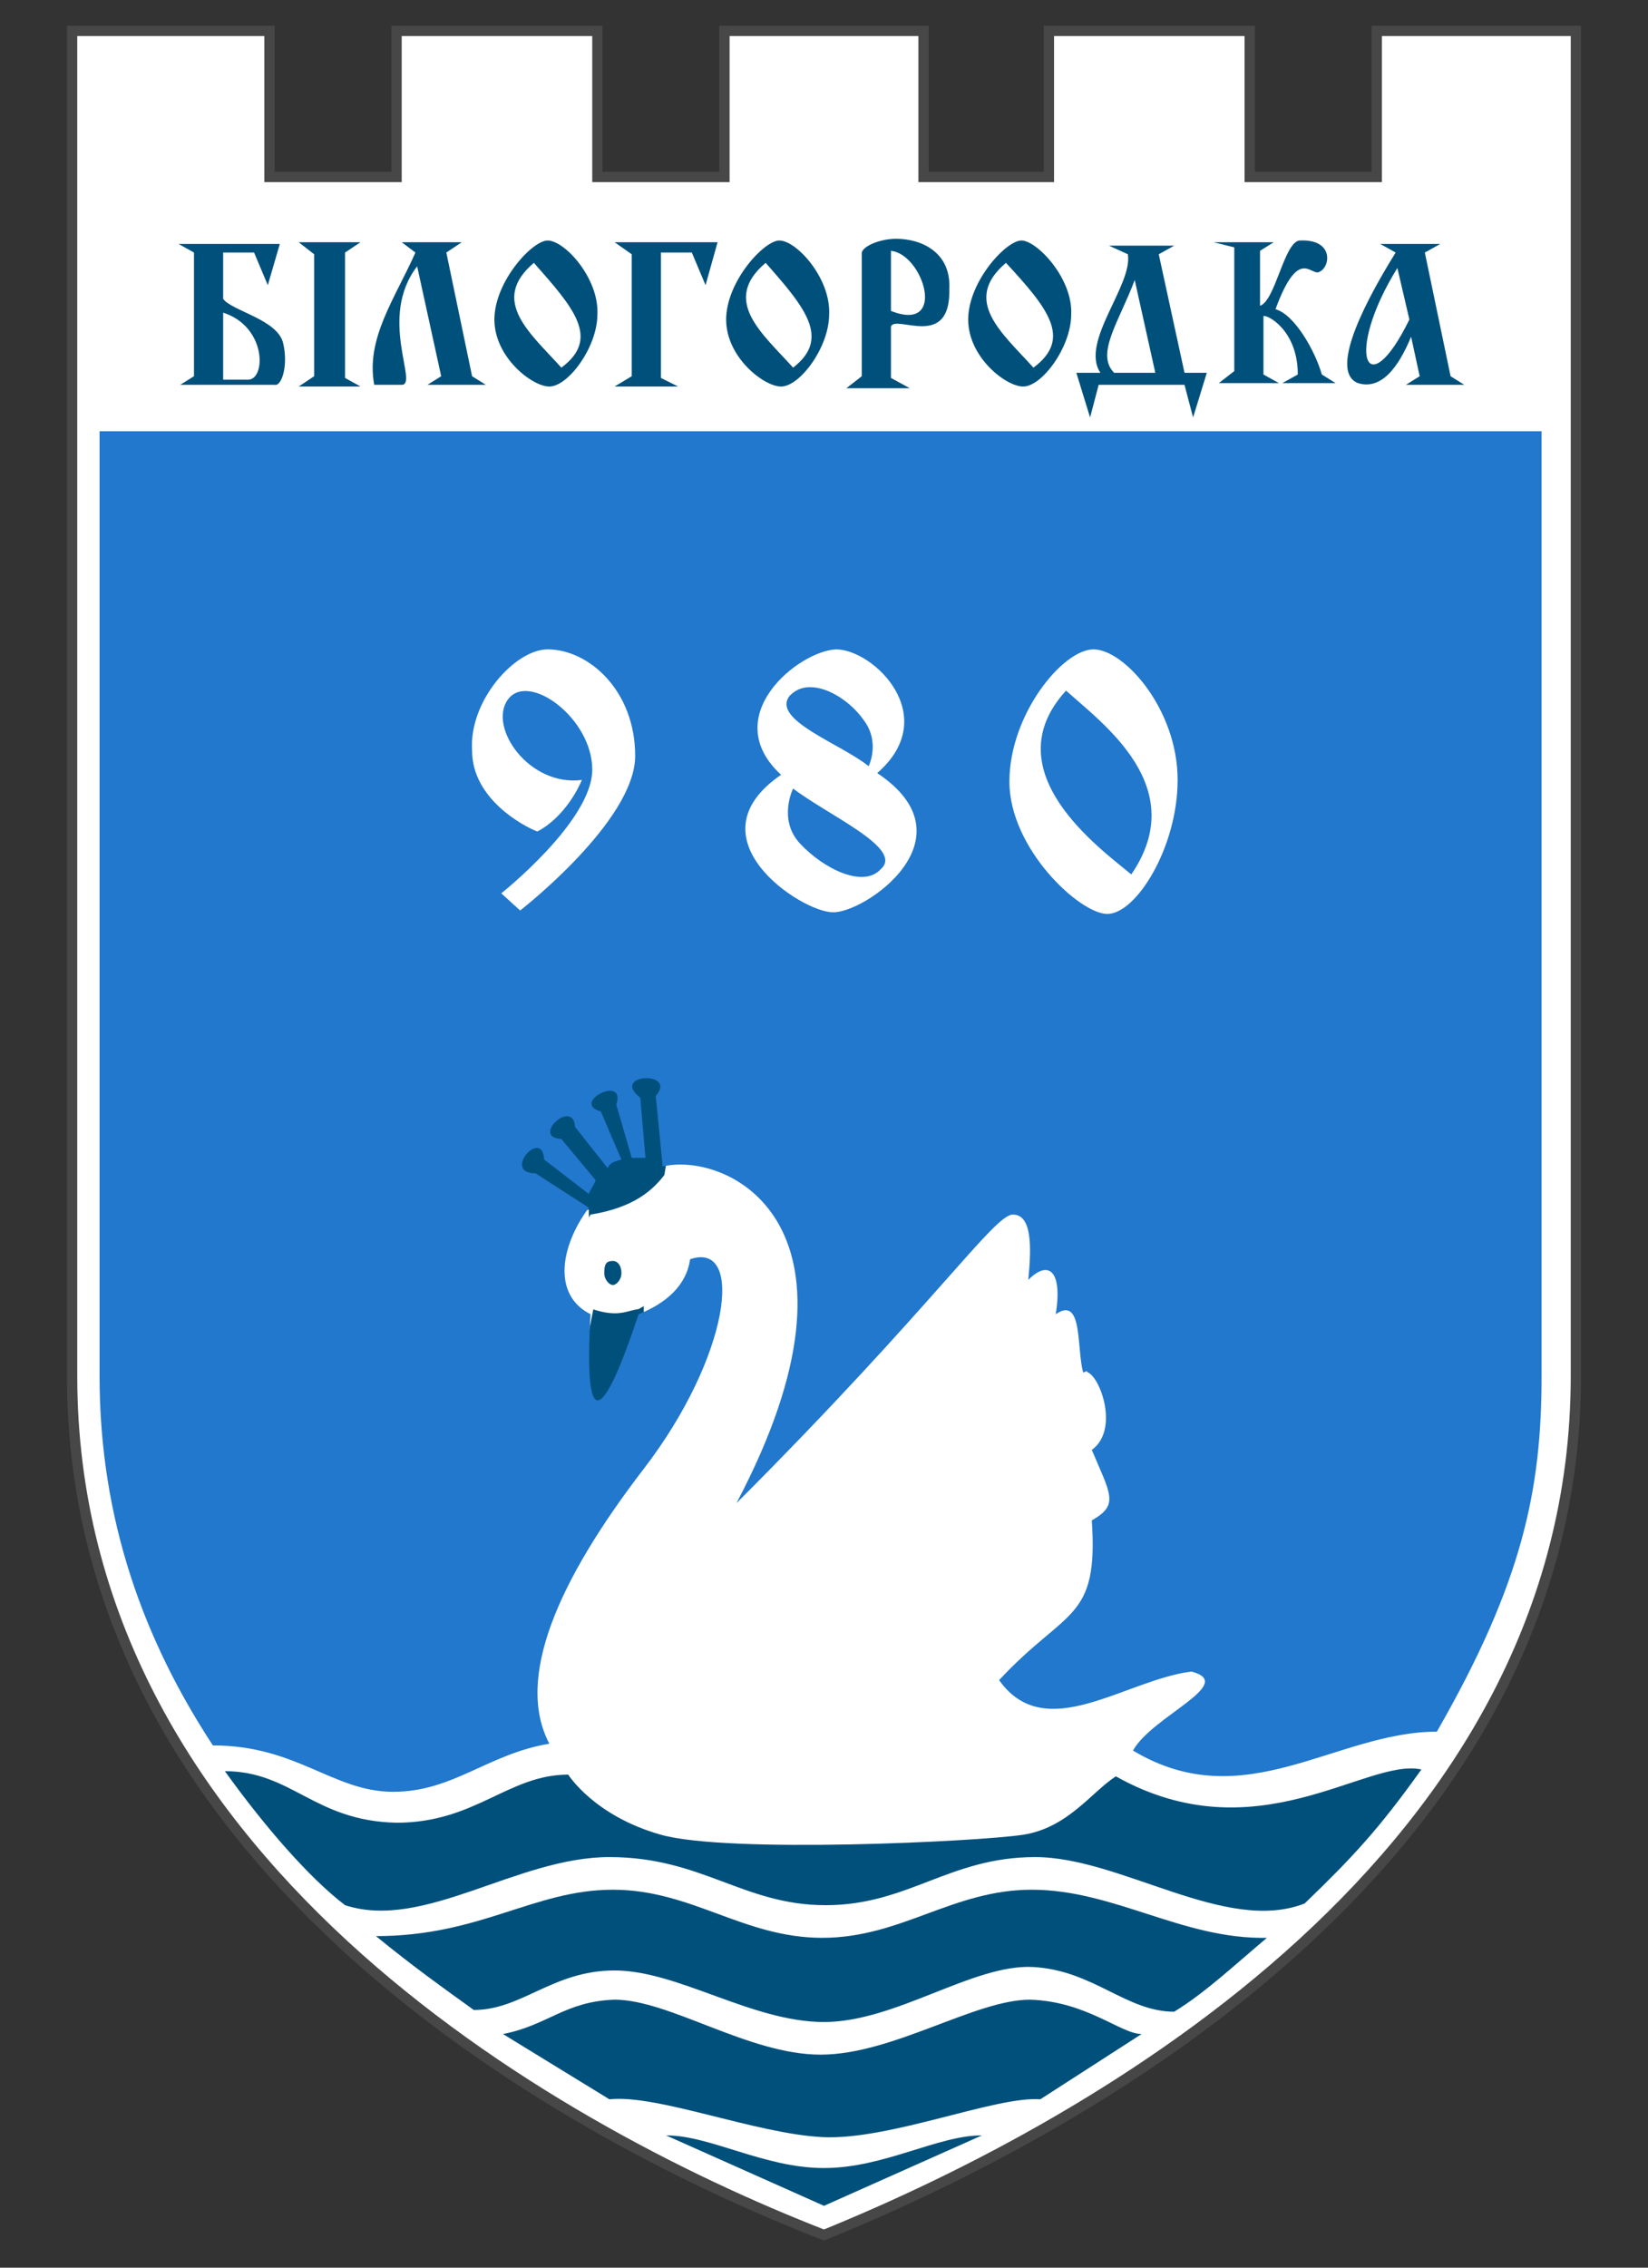 <?xml version="1.0" encoding="utf-8"?>
<!-- Generator: Adobe Illustrator 27.8.1, SVG Export Plug-In . SVG Version: 6.00 Build 0)  -->
<svg version="1.1" id="Layer_1" xmlns="http://www.w3.org/2000/svg" xmlns:xlink="http://www.w3.org/1999/xlink" x="0px" y="0px"
	 width="96px" height="132px" viewBox="0 0 96 132" style="enable-background:new 0 0 96 132;" xml:space="preserve">
<rect x="0" y="0" width="96" height="132" fill="#333333" stroke="none"/>
<style type="text/css">
	.st0{fill:none;}
	.st1{fill:#2178CD;stroke:#474747;stroke-width:0.5;stroke-miterlimit:10;}
	.st2{fill:#22B0FF;stroke:#474747;stroke-width:0.4;}
	.st3{fill:#FFFFFF;stroke:#474747;stroke-width:0.4;stroke-miterlimit:10;}
	.st4{fill:#FFFFFF;stroke:#474747;stroke-width:0.4;}
	.st5{fill:#004D77;}
	.st6{fill:#FFFFFF;stroke:#474747;stroke-width:0.4;stroke-linejoin:round;}
	.st7{fill:#D3D3D3;stroke:#474747;stroke-width:0.4;stroke-miterlimit:10;}
	.st8{fill:#22B0FF;stroke:#474747;stroke-width:0.4;stroke-miterlimit:10;}
	.st9{fill:#FFFFFF;stroke:#474747;stroke-width:0.4;stroke-miterlimit:2.613;}
	.st10{fill:#005787;stroke:#005787;stroke-width:2;stroke-linejoin:round;}
	.st11{fill:#FFFFFF;stroke:#005787;stroke-linejoin:round;}
	.st12{fill:#FFFFFF;}
	.st13{fill:none;stroke:#FFFFFF;}
	.st14{fill:#005986;}
	.st15{fill-rule:evenodd;clip-rule:evenodd;fill:#C6C4C9;}
	.st16{fill:#00507C;}
	.st17{fill-rule:evenodd;clip-rule:evenodd;fill:#00507C;}
	.st18{fill-rule:evenodd;clip-rule:evenodd;fill:#EAEAEA;}
	.st19{fill-rule:evenodd;clip-rule:evenodd;fill:#0095E8;}
	.st20{fill-rule:evenodd;clip-rule:evenodd;fill:#FFFFFF;}
	.st21{fill-rule:evenodd;clip-rule:evenodd;fill:#B8C0C2;}
	.st22{fill-rule:evenodd;clip-rule:evenodd;fill:#B8C0C2;stroke:#00507C;stroke-width:0.25;stroke-miterlimit:22.926;}
	.st23{fill-rule:evenodd;clip-rule:evenodd;fill:#D6D6D6;}
	.st24{fill:#BBBFC2;}
	.st25{fill-rule:evenodd;clip-rule:evenodd;fill:#BBBFC2;}
	.st26{fill-rule:evenodd;clip-rule:evenodd;fill:#BBBFC2;stroke:#00507C;stroke-width:0.25;stroke-miterlimit:22.926;}
	.st27{fill-rule:evenodd;clip-rule:evenodd;fill:#CAB08F;}
	.st28{fill:#CAB08F;}
	.st29{fill-rule:evenodd;clip-rule:evenodd;fill:#003A8E;}
	.st30{fill:#003A8E;}
	.st31{fill-rule:evenodd;clip-rule:evenodd;fill:#CAB296;}
	.st32{fill:#CCCCCC;stroke:#003B99;stroke-width:0.5;}
	.st33{fill:#003F98;}
	.st34{fill:#D8D8D8;}
	.st35{fill:#0041A0;}
	.st36{fill:#0074C5;}
	.st37{fill:#003D87;}
	.st38{fill:#003B7C;stroke:#FFFFFF;stroke-width:0.5;}
	.st39{fill:#003B7C;}
	.st40{fill:none;stroke:#FFFFFF;stroke-width:0.5;}
	.st41{fill:#003B7C;stroke:#FFFFFF;stroke-width:0.5;stroke-linecap:round;}
	.st42{fill:none;stroke:#FFFFFF;stroke-width:0.5;stroke-linecap:round;}
	.st43{fill:#D3D3D3;stroke:#FFFFFF;stroke-width:0.25;}
	.st44{fill:#2178CD;stroke:#474747;stroke-width:0.5;}
	.st45{fill:#CAD7DB;stroke:#006BBA;}
	.st46{fill:#CAD7DB;stroke:#006BBA;stroke-width:0.5;}
	.st47{fill:#CAD7DB;stroke:#006BBA;stroke-width:0.5;stroke-miterlimit:10;}
	.st48{fill:#1D68BB;stroke:#FFFFFF;stroke-width:0.5;}
	.st49{fill:#CAD7DB;}
	.st50{fill:#5899D7;stroke:#1D68BB;stroke-width:0.5;stroke-miterlimit:10;}
	.st51{fill:#FFFFFF;stroke:#00418E;stroke-width:0.5;stroke-linecap:round;}
	.st52{fill:none;stroke:#00418E;stroke-width:0.5;stroke-linecap:round;}
	.st53{fill:none;stroke:#00448D;stroke-width:0.5;stroke-linecap:round;}
	.st54{stroke:#00448D;stroke-miterlimit:10;}
	.st55{fill:#DFE4DA;}
	.st56{fill:#ADADAD;}
	.st57{fill:#E5F5FF;}
	.st58{fill:#909090;}
	.st59{fill:#8F8F8F;}
	.st60{fill:#919191;}
	.st61{fill:#AFAFAF;}
	.st62{fill:#E6F5FF;}
	.st63{fill:#A5A5A5;}
	.st64{fill:#A7A7A7;}
	.st65{fill:#E8F6FF;}
	.st66{fill:#898989;}
	.st67{fill:#959595;}
	.st68{fill:#E7F6FF;}
	.st69{fill:#979797;}
	.st70{fill:#E3F4FF;}
	.st71{fill:#949494;}
	.st72{fill:#E4F4FF;}
	.st73{fill:#FFFFFF;stroke:#004591;stroke-width:0.5;stroke-miterlimit:10;}
	.st74{fill:#FFFFFD;}
	.st75{fill:#FFFFFF;stroke:#005087;stroke-width:0.5;}
	.st76{fill-rule:evenodd;clip-rule:evenodd;fill:#DEDDDD;}
	.st77{fill-rule:evenodd;clip-rule:evenodd;fill:#CCCCCC;}
	.st78{fill-rule:evenodd;clip-rule:evenodd;fill:#FFE4CA;}
	.st79{fill-rule:evenodd;clip-rule:evenodd;}
	.st80{fill-rule:evenodd;clip-rule:evenodd;fill:#FFAF60;}
	.st81{fill-rule:evenodd;clip-rule:evenodd;fill:#5296BC;}
	.st82{fill-rule:evenodd;clip-rule:evenodd;fill:#116EA0;}
	.st83{fill-rule:evenodd;clip-rule:evenodd;fill:#003B7C;}
	.st84{fill-rule:evenodd;clip-rule:evenodd;fill:#999999;}
	.st85{fill:none;stroke:#000000;stroke-width:0.2;stroke-linecap:square;stroke-miterlimit:10;}
	.st86{fill:none;stroke:#116EA0;stroke-width:0.2;stroke-linecap:square;stroke-miterlimit:10;}
	.st87{fill:#5296BC;}
	.st88{clip-path:url(#SVGID_00000175306588438619611330000003051594354337504658_);}
	.st89{fill:#005087;}
	.st90{fill:#3C3C3C;}
	.st91{fill:#5B5B5B;}
	.st92{fill:#2178CD;}
	.st93{fill:#787878;}
	.st94{fill:#3D3D3D;}
	.st95{fill:#028BC3;}
	.st96{fill:#737373;}
	.st97{fill:#FCFCFC;}
	.st98{fill:#414831;}
	.st99{fill:#3F4742;}
	.st100{fill:#524230;}
	
		.st101{clip-path:url(#SVGID_00000168810290352729266110000008614979531704138930_);fill:none;stroke:#474747;stroke-width:0.5;stroke-miterlimit:10;}
	.st102{fill:#FFFFFF;stroke:#474747;stroke-width:0.601;stroke-miterlimit:10;}
	.st103{fill:#FFFFFF;stroke:#474747;stroke-width:0.401;stroke-miterlimit:10;}
	.st104{fill:#FFD500;}
	.st105{fill:#005BB2;}
	.st106{fill:#F2016C;}
	.st107{fill:#474747;}
	.st108{fill:#2178CD;stroke:#474747;}
	.st109{fill:#2178CD;stroke:#474747;stroke-width:1;stroke-miterlimit:4;}
	.st110{fill:#2178CD;stroke:#474747;stroke-width:1;stroke-miterlimit:4;}
	.st111{fill:#2178CD;stroke:#474747;stroke-width:1;stroke-miterlimit:4.001;}
	.st112{fill:#2178CD;stroke:#474747;stroke-width:1;stroke-miterlimit:4;}
	.st113{fill:#2178CD;stroke:#474747;stroke-width:1;stroke-miterlimit:3.999;}
	.st114{fill:#EAEAEA;}
	.st115{fill:#EAEAEA;stroke:#474747;stroke-width:0.209;stroke-miterlimit:10.016;}
	.st116{fill:#EAEAEA;stroke:#474747;stroke-width:0.1;stroke-miterlimit:4.808;}
	.st117{fill:#EAEAEA;stroke:#474747;stroke-width:0.21;stroke-miterlimit:10.04;}
	.st118{fill:#C6C4C9;stroke:#474747;stroke-width:0.1;stroke-miterlimit:4.808;}
	.st119{fill:#FFFFFF;stroke:#474747;stroke-width:0.1;stroke-miterlimit:4.808;}
	.st120{fill:#FFFFFF;stroke:#474747;stroke-width:0.162;stroke-miterlimit:4.808;}
	.st121{fill:#EAEAEA;stroke:#474747;stroke-width:0.338;stroke-miterlimit:10.016;}
	.st122{fill:#EAEAEA;stroke:#474747;stroke-width:0.162;stroke-miterlimit:4.808;}
	.st123{fill:#EAEAEA;stroke:#474747;stroke-width:0.339;stroke-miterlimit:10.04;}
	.st124{fill:#FFD500;stroke:#000000;stroke-width:0.201;}
	.st125{fill:#FFD500;stroke:#000000;stroke-width:0.201;stroke-miterlimit:4;}
	.st126{fill:#FFD500;stroke:#000000;stroke-width:0.201;stroke-miterlimit:4;}
	.st127{fill:#FFD500;stroke:#000000;stroke-width:0.201;stroke-miterlimit:4.001;}
	.st128{fill:#FFD500;stroke:#000000;stroke-width:0.201;stroke-miterlimit:4;}
	.st129{fill:#FFD500;stroke:#000000;stroke-width:0.201;stroke-miterlimit:3.999;}
	.st130{fill:#FFD500;stroke:#000000;stroke-width:0.201;}
	.st131{fill:#005BB2;stroke:#000000;stroke-width:0.209;stroke-miterlimit:8.332;}
	.st132{fill:#00AB39;stroke:#000000;stroke-width:0.209;stroke-miterlimit:10.01;}
	.st133{fill:#FFFFFF;stroke:#000000;stroke-width:0.209;stroke-miterlimit:10.01;}
	.st134{fill:#FFD500;stroke:#000000;stroke-width:0.121;}
	.st135{fill:#FFD500;stroke:#000000;stroke-width:0.21;stroke-miterlimit:10.04;}
	.st136{fill:#FFD500;stroke:#000000;stroke-width:0.101;}
	.st137{fill:#FFD500;stroke:#000000;stroke-width:0.101;stroke-linecap:round;stroke-linejoin:round;}
	.st138{fill:#FFD500;stroke:#000000;stroke-width:8.379190e-02;}
	.st139{fill:#FFD400;stroke:#000000;stroke-width:0.101;}
	.st140{fill:#FFD500;stroke:#000000;stroke-width:8.379191e-02;}
	.st141{fill:#FFD500;stroke:#000000;stroke-width:0.1;}
	.st142{fill:#C6C4C9;}
	.st143{fill:#C6C4C9;stroke:#474747;stroke-width:0.25;stroke-miterlimit:10;}
	.st144{fill:#FFFFFF;stroke:#000000;stroke-width:0.344;stroke-miterlimit:10;}
	.st145{fill:#FFFFFF;stroke:#000000;stroke-width:6.873704e-02;stroke-miterlimit:10;}
	.st146{fill:url(#);stroke:#000000;stroke-width:0.344;stroke-miterlimit:10;}
	.st147{fill:#EAEAEA;stroke:#474747;stroke-width:0.241;stroke-miterlimit:10;}
	.st148{fill:#FFFFFF;stroke:#474747;stroke-width:4.820715e-02;stroke-miterlimit:10;}
	.st149{fill:url(#);stroke:#474747;stroke-width:0.241;stroke-miterlimit:10;}
	.st150{fill:#00507C;stroke:#474747;stroke-width:0.16;stroke-miterlimit:10;}
	.st151{fill:#3F5E79;}
	.st152{fill:#858585;}
	.st153{fill:#364E60;}
	.st154{fill:#2178CD;stroke:#EAEAEA;stroke-miterlimit:10;}
	.st155{fill:#474747;stroke:#EAEAEA;stroke-miterlimit:10;}
	.st156{fill:#209740;stroke:#474747;stroke-width:1.345;stroke-miterlimit:10;}
	.st157{fill:#FFFFFF;stroke:#EAEAEA;stroke-miterlimit:10;}
	.st158{fill:#203B50;}
	.st159{fill:#FEFEFD;stroke:#00507C;stroke-width:7.393260e-02;stroke-miterlimit:10;}
	.st160{fill:#2178CD;stroke:#00507C;stroke-width:6.778079e-02;stroke-miterlimit:10;}
	.st161{fill:#2178CD;stroke:#EAEAEA;stroke-width:1.9;stroke-miterlimit:10;}
	.st162{fill:#474747;stroke:#EAEAEA;stroke-width:1.9;stroke-miterlimit:10;}
	.st163{fill:#209740;stroke:#474747;stroke-width:2.555;stroke-miterlimit:10;}
	.st164{fill:#FFFFFF;stroke:#EAEAEA;stroke-width:1.9;stroke-miterlimit:10;}
	.st165{fill:#FEFEFD;stroke:#00507C;stroke-width:0.141;stroke-miterlimit:10;}
	.st166{fill:#2178CD;stroke:#00507C;stroke-width:0.129;stroke-miterlimit:10;}
	.st167{fill:#2178CD;stroke:#474747;stroke-width:0.743;stroke-miterlimit:10;}
	.st168{fill:#C6C4C9;stroke:#474747;stroke-width:0.371;stroke-miterlimit:10;}
	.st169{fill:#2178CD;stroke:#474747;stroke-width:0.742;stroke-miterlimit:10;}
	.st170{fill:#EAEAEA;stroke:#474747;stroke-width:0.357;stroke-miterlimit:10;}
	.st171{fill:#FFFFFF;stroke:#474747;stroke-width:7.150239e-02;stroke-miterlimit:10;}
	.st172{fill:url(#);stroke:#474747;stroke-width:0.357;stroke-miterlimit:10;}
	.st173{fill:#00507C;stroke:#474747;stroke-width:0.237;stroke-miterlimit:10;}
</style>
<g>
	<path class="st102" d="M4.2,1.8v78.3c0,27.9,27.6,43.7,43.8,50c16-6.5,43.8-22.2,43.8-50V1.8H80.2v8.5h-7.4V1.8H61.1v8.5h-7.3V1.8
		H42.2v8.5h-7.4V1.8H23.1v8.5h-7.4V1.8H4.2z"/>
	<g>
		<polygon class="st16" points="17.4,14.1 21,14.1 20.1,14.7 20.1,22 21,22.5 17.4,22.5 18.3,21.9 18.3,14.8 		"/>
		<path class="st16" d="M23.4,14.1h3.5L26,14.7l1.5,7.2l0.8,0.5h-3.4l0.8-0.5l-1.4-6.4c-2.3,3,0.1,6.9-0.9,6.9h-1.6
			c-0.5-2.7,1.2-5,2.4-7.7L23.4,14.1z"/>
		<polygon class="st16" points="35.8,14.1 41.8,14.1 41.1,16.6 40.3,14.7 38.5,14.7 38.5,22 39.5,22.5 35.8,22.5 36.8,21.9 
			36.8,14.8 		"/>
		<path class="st16" d="M70.7,14.1h3.5l-0.8,0.5v3.2c0.9-0.3,1.4-3.7,2.3-3.8c2-0.1,1.8,1.5,1.2,1.8c-0.5,0.4-1.2-1.6-2.6,2.2
			c1.1,0.3,2.3,2.4,2.7,3.8l0.8,0.5h-3.1l0.9-0.5c0-2.6-1.8-3.5-2-3.4v3.4l0.9,0.5H71l0.9-0.7v-7.2L70.7,14.1L70.7,14.1z"/>
		<path class="st16" d="M52.2,13.9c-0.9,0-1.9,0.4-2,0.8v7.2l-0.9,0.7h3.7L51.9,22v-3c0.3-0.7,3.5,1.4,3.4-2.2
			C55.4,14.7,53.7,13.9,52.2,13.9z M51.9,18.1v-3.5C53.8,14.8,55.2,19.4,51.9,18.1z"/>
		<path class="st16" d="M31.9,14c-0.9,0-3.1,2.4-3.1,4.6s2.2,3.9,3.2,3.9c1.1,0,2.8-2.3,2.8-4.2C34.9,16.2,32.9,14,31.9,14z
			 M32.7,21.4c-1.8-2-4.2-3.9-1.6-6.1C33.4,17.9,35,19.7,32.7,21.4z"/>
		<path class="st16" d="M45.4,14c-0.9,0-3.1,2.4-3.1,4.6s2.2,3.9,3.2,3.9c1.1,0,2.8-2.3,2.8-4.2C48.4,16.2,46.4,14,45.4,14z
			 M46.2,21.4c-1.8-2-4.2-3.9-1.6-6.1C46.9,17.9,48.4,19.7,46.2,21.4z"/>
		<path class="st16" d="M59.5,14c-0.9,0-3.1,2.4-3.1,4.6s2.2,3.9,3.2,3.9c1.1,0,2.8-2.3,2.8-4.2C62.5,16.2,60.4,14,59.5,14z
			 M60.2,21.4c-1.8-2-4.2-3.9-1.6-6.1C61,17.9,62.5,19.7,60.2,21.4z"/>
		<path class="st16" d="M85.3,22.4l-0.8-0.5L83,14.7l0.9-0.5h-3.5l0.9,0.5c-2.3,3.7-3.7,7-2.2,7.6c1.6,0.5,2.6-1.5,3.1-2.7l0.5,2.3
			l-0.8,0.5L85.3,22.4z M81.4,15.6l0.7,3C79.6,23.7,78.3,20.6,81.4,15.6z"/>
		<path class="st16" d="M69,21.7l-1.5-6.9l0.9-0.5h-3.8l1.1,0.5c0.3,1.8-2.8,5.1-1.6,6.9h-1.4l0.8,2.6l0.5-1.9H69l0.5,1.9l0.8-2.6
			H69z M64.9,21.7c-1.1-1.1,0.3-3,1.2-5.4l1.2,5.4H64.9z"/>
		<path class="st16" d="M16.5,20c-0.3-1.4-3-1.9-3.5-2.6v-2.7h1.8l0.8,1.9l0.7-2.4h-5.9l0.9,0.5v7.2l-0.8,0.5H16
			C16.4,22.5,16.8,21.3,16.5,20z M14.5,22.1H13v-3.9C15.5,19,15.5,22,14.5,22.1z"/>
	</g>
	<polygon class="st16" points="37.5,75.8 37.5,81.8 33.4,82.2 34.7,75.5 34.3,70.7 34.3,70.4 30.7,71.6 26.2,60.8 44.3,60.8 
		38.8,67.8 38.7,68.4 	"/>
	<g id="g3014_00000145031935004800413890000009523946195148862386_">
		<path id="path3043_00000011009882448357274980000016428203495382012809_" class="st16" d="M13.1,103.1c2.3,3.2,4.9,6.2,7,7.8
			c4.6,1.5,10-2.8,15.4-2.8s7.8,2.8,12.6,2.8s7.2-2.8,12.2-2.8s11.1,4.5,15.7,2.7c2.8-2.7,4.3-4.3,6.8-7.8c-3.2-0.7-9.6,5-17.8,0.4
			c-1.4,0.9-2.8,3-5.4,3.4c-2.6,0.4-17.2,1.1-21.1,0c-3.9-1.1-5.4-3.5-5.4-3.5c-3.5,0-5.4,2.8-10,2.8C18.3,106,17,103.1,13.1,103.1z
			"/>
		<path id="path2985_00000007404673060806606830000016770424543483990707_" class="st16" d="M21.9,112.7c2.2,1.8,3.9,3,5.7,4.3
			c2.8,0,4.6-2.3,8.2-2.3c3.7,0,8,3,12.2,3s8.7-3.4,12.2-3.2s5.4,2.6,8.2,2.6c1.8-1.1,3.5-2.7,5.4-4.3c-4.9,0.1-8.9-2.8-13.7-2.8
			c-4.6,0-7.6,2.8-12.2,2.8s-7.6-2.8-12.2-2.8S28,112.7,21.9,112.7z"/>
		<path id="path2987_00000082358815024541961630000001675432565086181265_" class="st16" d="M29.3,118.4l6.2,3.8
			c2.8-0.3,8.5,2,12.4,2.2s10.1-2.4,12.7-2.2l5.9-3.8c-1.2,0-3.2-1.9-6.5-2c-3.2,0-8,3.2-12.2,3.2s-8.8-3.2-12-3.2
			C32.9,116.5,31.9,117.9,29.3,118.4z"/>
		<path id="path2989_00000173122065780362927140000017921677134430241679_" class="st16" d="M38.8,124.3l9.2,4.1l9.2-4.1
			c-2.6,0-5.7,1.9-9.2,1.9C44.5,126.2,41.4,124.3,38.8,124.3L38.8,124.3z"/>
		<path id="path3002_00000151503488252625754940000004596807510578793606_" class="st92" d="M5.8,25.2v54.9c0,8.4,2.6,15.4,6.6,21.5
			c4.9,0,7,2.7,10.5,2.7s5.5-2.2,9.1-2.8c-2-3.8,0.5-9.5,5.5-16c5-6.5,5.9-13.3,2.7-12.2c-0.1,0.7-0.5,2.2-3,3.2
			c-2.7,8.1-3.1,5.1-2.8,0c-2.2-1.1-1.8-3.9-0.1-6.2l-3.1-2c-2,0,0.4-2.7,0.5-0.8l2.6,2c0.1-0.3,0.3-0.5,0.4-0.8l-2-2.4
			c-1.8-0.1,0.7-2.4,0.8-0.7l1.9,2.4c0.1-0.3,0.4-0.4,0.8-0.5L35,64.7c-1.8-0.5,1.5-2.2,0.9-0.4l0.9,3.1c0.3,0,0.5,0,0.8,0l-0.3-3.5
			c-1.8-1.4,2.2-1.6,0.9-0.1l0.4,4.1c3.9-0.9,12.8,3.5,4.3,19.6c11.5-11.5,15-16.8,16.1-16.8c1.1,0,1.1,1.8,0.9,3.8
			c1.2-1.2,2-0.5,1.6,2c1.6-1.1,1.2,2,1.6,3.4c0.7-0.5,2.3,3.2,0.5,4.5c1.1,2.6,1.6,3.2,0,4.1c0.4,5.9-1.5,5.1-5.4,9.3
			c2.7,3.8,7.3,0,11.2-0.5c2.7,0.7-2.3,2.6-3.4,4.6c6.5,3.9,11.8-1.1,17.7-1.1c5-8.7,6.1-14.1,6.1-20.7V25.1H5.8L5.8,25.2L5.8,25.2z
			 M31.9,37.8c2.4,0,5.1,2.4,5.1,6.2S30.3,53,30.3,53L29.2,52c0,0,5.3-4.2,5.3-7.2c0-3-3.7-5.7-4.9-4.1c-1.2,1.6,1.2,5.1,4.3,4.7
			c-0.7,1.6-1.8,2.6-2.6,3c-0.8-0.3-3.8-1.9-3.8-4.7C27.3,40.8,30,37.8,31.9,37.8z M63.7,37.8c1.8,0,4.9,3.5,4.9,7.6
			c0,3.9-2.4,7.8-4.1,7.8c-1.6,0-5.7-3.8-5.7-7.7S61.9,37.8,63.7,37.8z M48.7,37.8c2.2,0,6.2,3.9,2.4,7.2c5.7,3.8-0.8,8.2-2.6,8.1
			c-1.8,0-8.4-4.3-3-8C41.8,41.7,46.5,37.9,48.7,37.8z M47.2,40c-0.4,0-0.8,0.1-1.2,0.5c-1.1,1.4,3,2.8,4.6,4.1c0,0,0.7-1.4-0.3-2.7
			C49.6,40.9,48.3,40,47.2,40z M62.1,40.2c-4.3,4.7,2,9.2,3.8,10.7C69.4,45.8,64.2,42.1,62.1,40.2z M46.2,45.9c0,0-0.9,1.8,0.4,3.2
			c1.4,1.5,3.7,2.6,4.7,1.5C52.7,49.4,48.3,47.5,46.2,45.9z"/>
		<path id="path2993_00000109744822172048118180000001007310010155215491_" class="st12" d="M39.2,68.4c-0.1,0-0.3,0-0.5,0
			c-0.7,0.9-1.8,1.9-4.3,2.3c-1.1,2-1.8,4.1,0.1,5.5c1.5,0.5,2,0.1,2.7,0c1.5-0.8,2.4-1.9,2.7-3.2c4.5-1.6,2.7,6.5-0.9,11.5
			s-12.3,14.9-2.7,21c3.8,2.4,19.2,1.1,22.6,0.9c3.4-0.1,6.5-5,9.6-7.2c3.2-2.2,0-1.5-3.8,0.1c-2.7,1.1-5.9,0.7-6.8-1.1
			c-2,1.2-3.4,2.8-6.1,5.1c2.6-2.8,5.3-5.1,7.6-7.2c2.3-2,4.3-2.6,3.9-7.2c-1.6,1.5-2.8,2.6-3.9,3.2c5.5-5.4,5.7-4.3,3.9-7.6
			c-2.2,1.8-3.2,2.6-5,3.4c7.3-5,6.2-5.4,5-8.1l-6.8,5.7c1.6-1.9,4.6-4.3,6.5-5.7c-0.5-0.9-0.1-4.3-1.2-3.2l-6.2,6.1
			c1.5-1.8,2.6-2.8,5.7-6.1c0.1-1.6,0-2.4-0.4-2.6c-1.2,0.5-2.6,2-4.3,3.5c0.7-0.9,1.5-1.8,2.8-3c0.9-7-1.8-2.2-7.8,4.5
			c-4.3,4.6-9.9,10.1-11.5,12.2C46.8,82.4,49.5,68.5,39.2,68.4L39.2,68.4z M35.7,73.4c0.3,0,0.5,0.3,0.5,0.7s-0.3,0.7-0.5,0.7
			s-0.5-0.3-0.5-0.7C35.2,73.6,35.3,73.4,35.7,73.4z"/>
	</g>
</g>
</svg>

